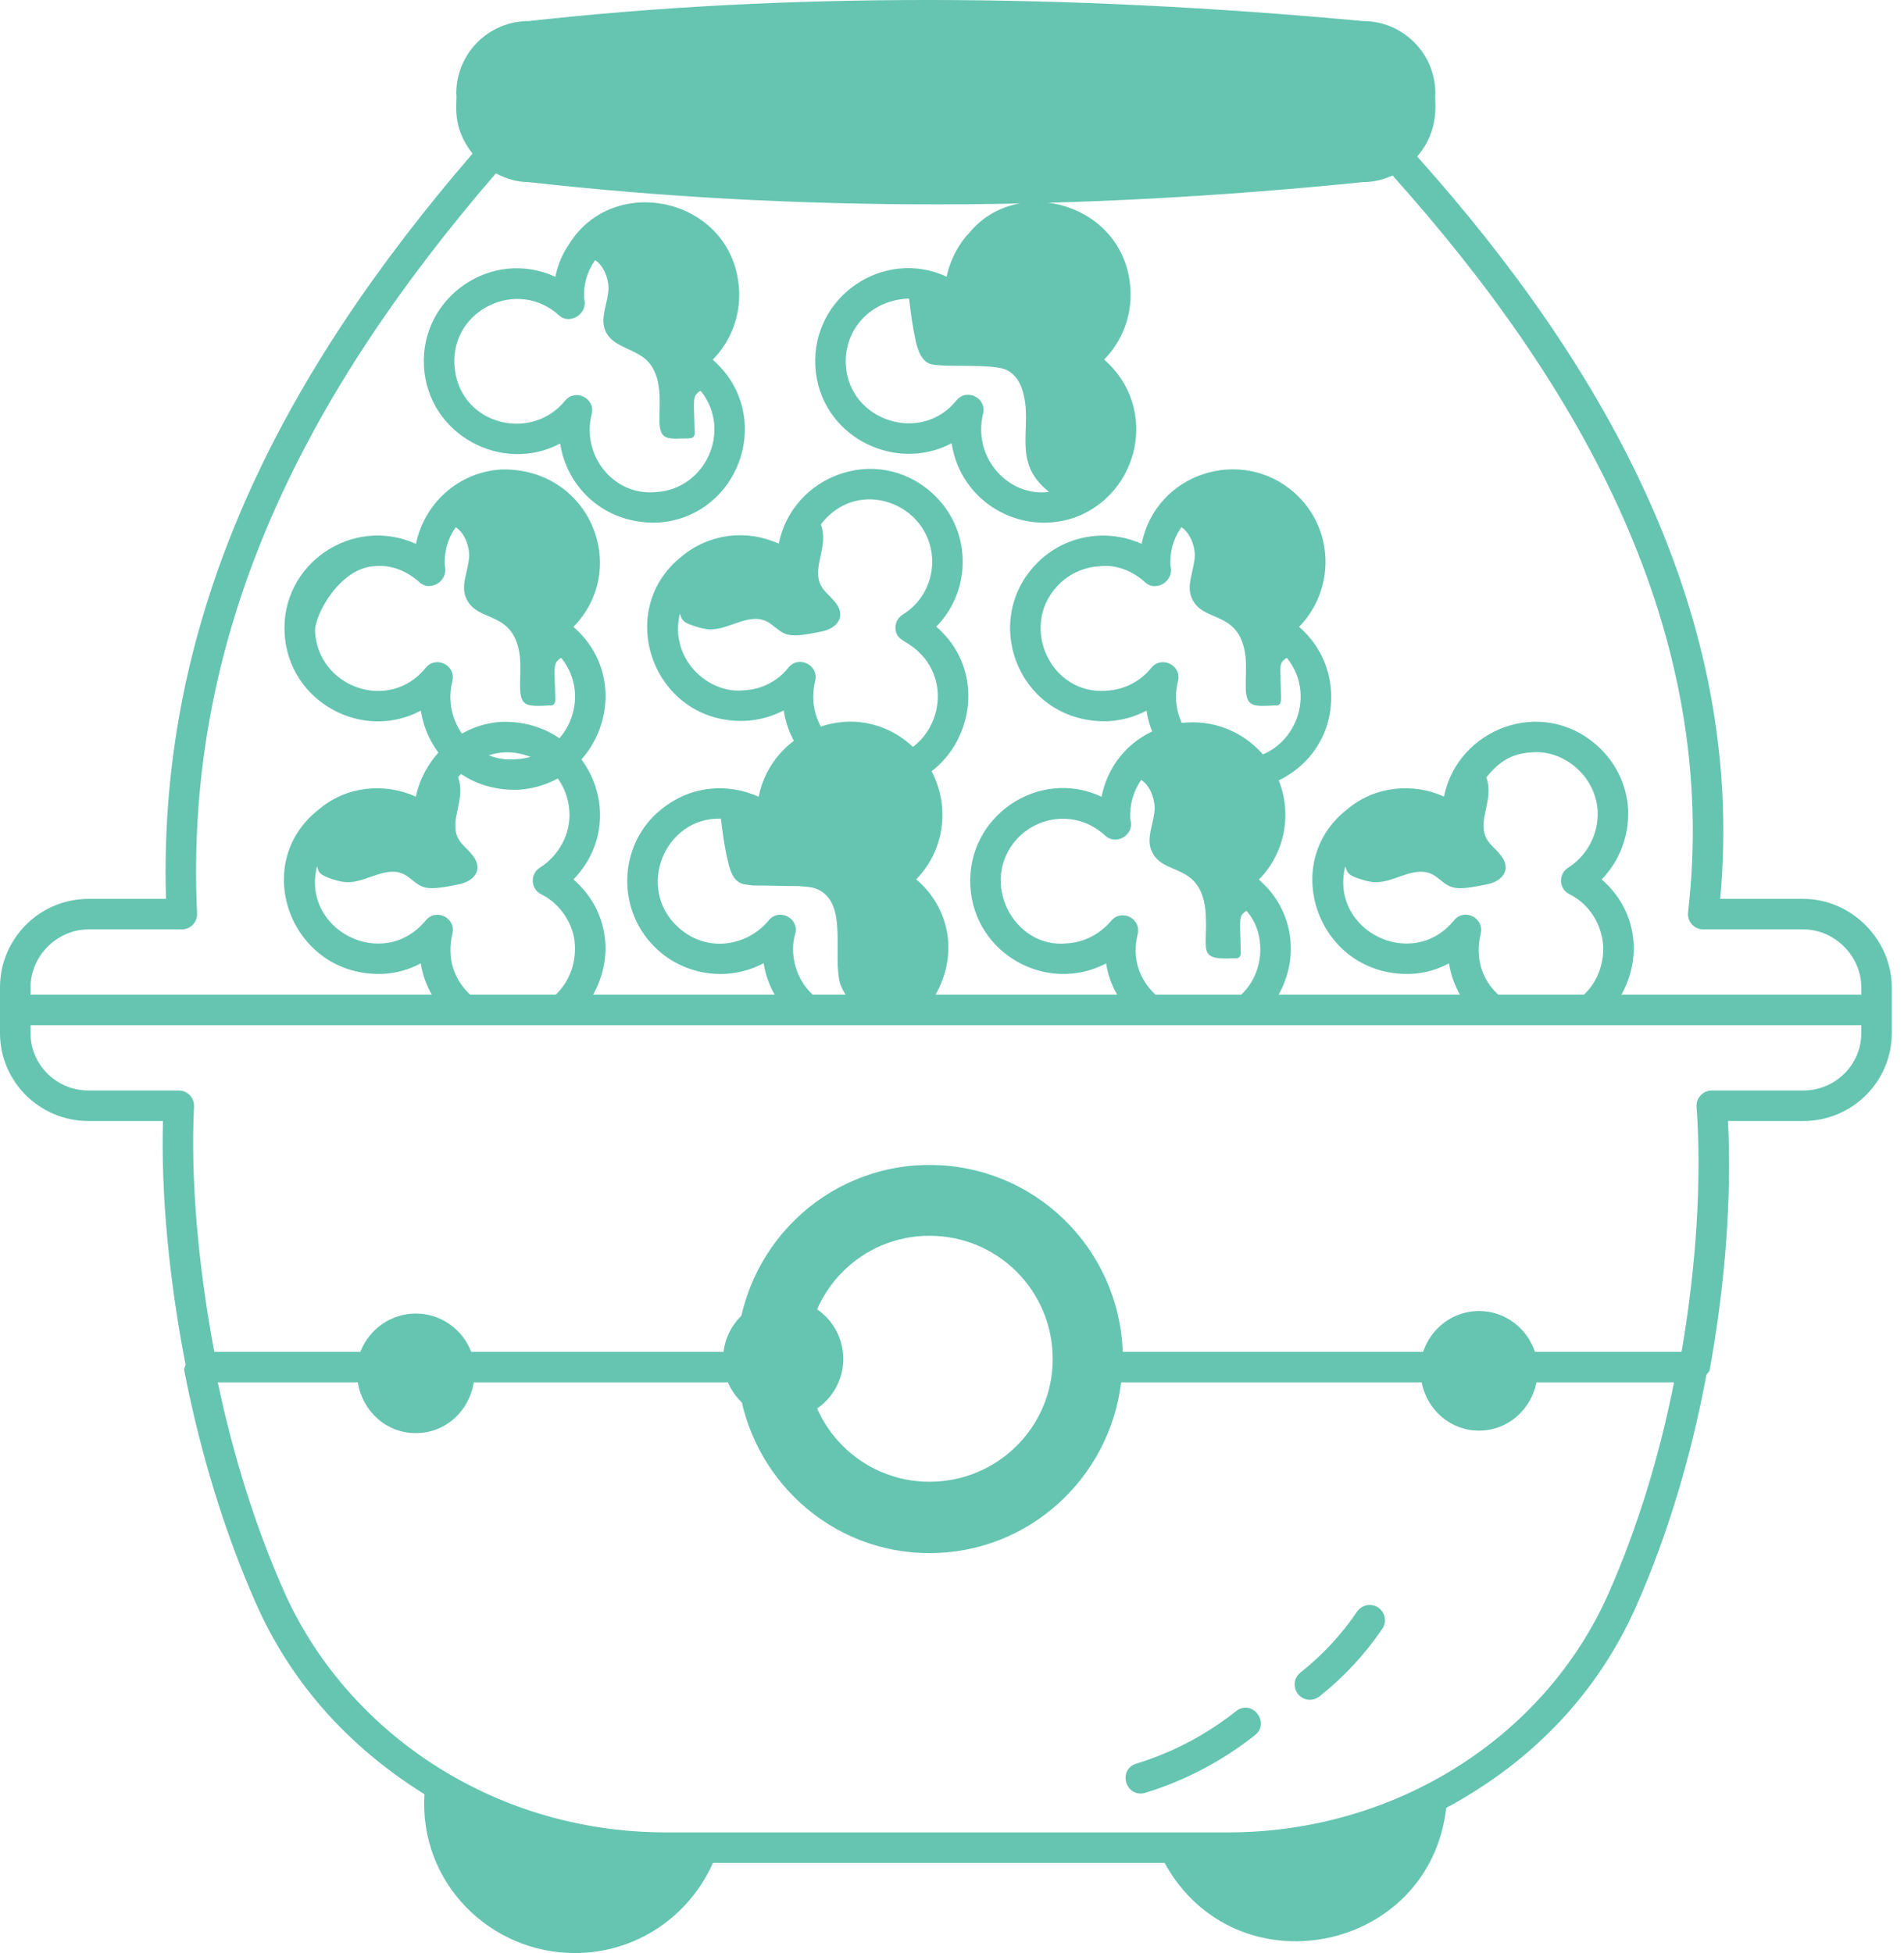 <svg width="78" height="80" viewBox="0 0 78 80" fill="none" xmlns="http://www.w3.org/2000/svg">
<path d="M17.241 29.107C17.511 30.911 19.069 32.421 21.227 32.349C24.602 32.152 26.077 27.913 23.491 25.677C25.846 23.264 24.15 19.162 20.551 19.229C18.776 19.328 17.375 20.629 17.041 22.278C14.447 21.104 11.495 23.096 11.66 25.95C11.819 28.748 14.847 30.387 17.241 29.107ZM15.32 23.194C16.016 23.113 16.681 23.392 17.201 23.865C17.611 24.236 18.387 23.825 18.222 23.165C18.191 22.625 18.333 22.093 18.637 21.643C18.647 21.626 18.663 21.614 18.674 21.597C19.02 21.826 19.211 22.322 19.221 22.726C19.215 23.34 18.841 23.961 19.104 24.519C19.563 25.539 21.069 24.952 21.299 26.904C21.373 27.744 21.174 28.562 21.503 28.801C21.697 28.955 22.178 28.913 22.503 28.894C22.684 28.92 22.758 28.81 22.748 28.635C22.721 27.265 22.633 27.191 22.98 26.948C22.99 26.959 23.005 26.964 23.014 26.976C24.275 28.57 23.218 30.981 21.156 31.099C19.403 31.268 18.106 29.569 18.53 27.903C18.697 27.261 17.864 26.837 17.441 27.354C15.933 29.206 13.038 28.153 12.908 25.879C12.869 25.201 13.92 23.274 15.32 23.194ZM42.351 23.206C40.181 25.621 41.841 29.658 45.409 29.541C45.966 29.507 46.494 29.361 46.968 29.109C47.099 29.986 47.53 30.784 48.201 31.385C50.722 33.635 54.721 31.71 54.528 28.328C54.485 27.547 54.206 26.812 53.722 26.199L53.718 26.197C53.566 26.006 53.399 25.831 53.218 25.677C54.713 24.144 54.671 21.645 53.028 20.183C50.871 18.27 47.359 19.35 46.768 22.278C45.296 21.61 43.495 21.929 42.351 23.206ZM46.929 23.865C47.344 24.246 48.124 23.822 47.948 23.165C47.918 22.625 48.059 22.093 48.363 21.643C48.374 21.626 48.39 21.613 48.401 21.596C48.747 21.826 48.938 22.322 48.948 22.726C48.942 23.34 48.568 23.961 48.831 24.519C49.29 25.539 50.796 24.952 51.026 26.904C51.065 27.351 51.023 27.804 51.035 28.253C51.075 28.954 51.354 28.944 52.23 28.894C52.299 28.904 52.367 28.9 52.406 28.857C52.518 28.756 52.474 28.637 52.452 27.518C52.432 27.17 52.517 27.082 52.707 26.948C52.717 26.961 52.733 26.965 52.743 26.978C53.992 28.558 52.957 30.98 50.883 31.099C49.313 31.27 47.806 29.675 48.257 27.903C48.424 27.259 47.59 26.838 47.167 27.354C46.709 27.918 46.059 28.25 45.337 28.291C43.065 28.484 41.771 25.713 43.282 24.041C43.737 23.533 44.364 23.233 45.047 23.194C45.742 23.113 46.409 23.392 46.929 23.865ZM27.918 22.798C25.109 25.032 26.776 29.673 30.542 29.527C31.104 29.495 31.632 29.349 32.106 29.099C32.374 30.901 33.937 32.421 36.09 32.349C39.488 32.151 40.926 27.879 38.355 25.669C39.835 24.168 39.827 21.654 38.164 20.176C35.91 18.175 32.465 19.465 31.903 22.271C30.592 21.67 29.046 21.853 27.918 22.798ZM38.185 22.859C38.238 23.802 37.777 24.688 36.984 25.171C36.791 25.291 36.676 25.503 36.684 25.728C36.706 26.312 37.201 26.157 37.881 26.966C39.127 28.548 38.093 30.98 36.02 31.099C34.538 31.255 32.936 29.768 33.395 27.884C33.551 27.238 32.712 26.83 32.299 27.347C31.852 27.906 31.205 28.238 30.473 28.277C28.978 28.433 27.406 26.957 27.853 25.131C27.923 25.363 27.957 25.481 28.358 25.616C28.594 25.698 28.83 25.766 29.063 25.78C29.91 25.814 30.763 24.988 31.558 25.543C32.153 25.984 32.151 26.183 33.609 25.876C34.339 25.753 34.716 25.199 34.15 24.591C33.974 24.382 33.747 24.218 33.623 23.966C33.253 23.227 33.967 22.384 33.627 21.478C35.141 19.502 38.055 20.616 38.185 22.859Z" fill="#65C5B1"/>
<path d="M22.949 18.167C23.215 19.955 24.757 21.478 26.935 21.407C30.028 21.227 31.577 17.617 29.702 15.259L29.7 15.257C29.547 15.066 29.38 14.891 29.199 14.734C29.938 13.98 30.34 12.942 30.277 11.863C30.066 8.126 25.147 6.997 23.295 10.027C23.029 10.418 22.844 10.867 22.749 11.338C20.141 10.141 17.205 12.177 17.368 15.013C17.526 17.798 20.561 19.432 22.949 18.167ZM22.909 12.925C23.321 13.308 24.107 12.882 23.93 12.222C23.899 11.685 24.041 11.153 24.346 10.704C24.356 10.686 24.372 10.674 24.383 10.657C24.729 10.886 24.92 11.382 24.929 11.785C24.923 12.399 24.549 13.021 24.813 13.579C25.094 14.203 25.971 14.276 26.474 14.739C27.189 15.405 26.997 16.583 27.016 17.312C27.047 17.857 27.213 17.958 27.681 17.97C28.255 17.937 28.476 18.038 28.456 17.694C28.428 16.287 28.349 16.245 28.688 16.008C28.698 16.021 28.714 16.026 28.725 16.038C29.993 17.633 28.907 20.046 26.864 20.157C25.134 20.321 23.812 18.653 24.238 16.963C24.405 16.321 23.572 15.897 23.148 16.414C21.73 18.157 18.753 17.376 18.616 14.94C18.487 12.67 21.215 11.371 22.909 12.925ZM38.985 18.157C39.342 20.542 41.776 21.972 44.024 21.199C46.659 20.246 47.507 16.725 45.234 14.727C45.973 13.978 46.373 12.938 46.311 11.849C46.111 8.339 41.708 7.116 39.719 9.524C39.311 9.939 38.925 10.616 38.781 11.334C36.194 10.137 33.24 12.157 33.402 15.013C33.562 17.823 36.612 19.408 38.985 18.157ZM37.167 12.232C37.174 12.232 37.182 12.232 37.189 12.232C37.208 12.232 37.225 12.242 37.245 12.243C37.306 12.822 37.391 13.411 37.516 13.986C37.605 14.349 37.736 14.751 38.072 14.895C38.561 15.085 40.731 14.855 41.279 15.177C41.602 15.349 41.813 15.692 41.901 16.041C42.338 17.513 41.401 18.912 42.97 20.143C42.945 20.145 42.925 20.156 42.899 20.157C41.274 20.322 39.837 18.721 40.274 16.944C40.431 16.297 39.596 15.887 39.179 16.404C37.754 18.188 34.785 17.267 34.65 14.942C34.572 13.559 35.599 12.321 37.167 12.232Z" fill="#65C5B1"/>
<path d="M6.801 36.819H3.625C1.626 36.819 0 38.445 0 40.445C0 40.697 0 42.572 0 42.32C0 44.305 1.626 45.918 3.625 45.918H6.676C6.592 48.87 6.919 52.376 7.601 55.899C7.587 55.974 7.53 56.039 7.545 56.116C8.201 59.507 9.214 62.806 10.475 65.652C11.845 68.765 14.119 71.455 17.388 73.493C17.166 77.148 20.098 80 23.552 80C26.07 80 28.242 78.487 29.206 76.307H47.709C50.614 81.586 58.562 80.017 59.248 74.052C62.987 72.041 65.552 69.142 67.043 65.762C68.301 62.919 69.286 59.656 69.905 56.314C69.952 56.244 70.024 56.194 70.04 56.106C70.683 52.591 70.946 49.002 70.79 45.918H73.876C75.874 45.918 77.5 44.305 77.5 42.32C77.5 42.068 77.5 40.193 77.5 40.445C77.5 38.48 75.84 36.819 73.876 36.819H70.469C71.545 25.248 65.774 15.04 58.057 6.41C59.025 5.286 58.756 4.15 58.802 3.831C58.802 2.188 57.477 0.863 55.834 0.863C43.623 -0.27 32.177 -0.306 21.658 0.863C20.015 0.863 18.691 2.188 18.691 3.831C18.745 4.224 18.464 5.153 19.357 6.294C11.665 15.21 6.446 25.051 6.801 36.819ZM65.901 65.257C63.272 71.21 57.113 75.057 50.31 75.057H27.288C20.084 75.057 14.115 70.819 11.619 65.147C10.487 62.593 9.561 59.659 8.922 56.622H14.659C14.843 57.792 15.812 58.703 17.034 58.703C18.257 58.703 19.226 57.792 19.41 56.622H30.247C30.723 60.546 34.027 63.618 38.075 63.618C42.147 63.618 45.453 60.546 45.929 56.622H58.236C58.462 57.741 59.405 58.6 60.59 58.6C61.776 58.6 62.719 57.741 62.945 56.622H68.579C67.974 59.681 67.053 62.652 65.901 65.257ZM33.05 55.669C33.05 52.868 35.3 50.618 38.075 50.618C40.875 50.618 43.125 52.868 43.125 55.669C43.125 58.444 40.875 60.694 38.075 60.694C35.3 60.694 33.05 58.444 33.05 55.669ZM76.25 42.32C76.25 43.614 75.184 44.668 73.876 44.668H70.126C69.768 44.668 69.476 44.974 69.502 45.337C69.718 48.32 69.492 51.862 68.888 55.372H62.883C62.554 54.406 61.667 53.701 60.59 53.701C59.514 53.701 58.627 54.406 58.298 55.372H45.996C45.837 51.113 42.374 47.718 38.075 47.718C33.802 47.718 30.339 51.113 30.18 55.372H19.306C18.95 54.458 18.074 53.804 17.034 53.804C15.995 53.804 15.119 54.458 14.763 55.372H8.778C8.105 51.78 7.803 48.229 7.949 45.325C7.968 44.956 7.67 44.668 7.325 44.668H3.625C2.316 44.668 1.25 43.614 1.25 42.32V41.993C9.265 41.993 67.33 41.993 76.25 41.993V42.32ZM18.535 38.235C18.686 37.589 17.857 37.194 17.443 37.698C15.706 39.815 12.328 38.105 12.987 35.481C13.017 35.583 13.036 35.692 13.114 35.761C13.31 35.961 13.918 36.119 14.199 36.136C15.047 36.17 15.9 35.344 16.695 35.899C17.29 36.34 17.288 36.539 18.746 36.232C19.475 36.109 19.853 35.556 19.287 34.947C19.111 34.739 18.884 34.574 18.76 34.322C18.391 33.585 19.101 32.745 18.765 31.84C20.41 29.823 23.201 31.047 23.326 33.233C23.385 34.134 22.909 35.04 22.117 35.542C21.704 35.8 21.736 36.416 22.173 36.631C22.993 37.035 23.52 37.907 23.551 38.719L23.552 38.724C23.588 39.505 23.303 40.23 22.766 40.743H19.26C18.582 40.102 18.3 39.245 18.535 38.235ZM32.572 38.277C32.774 37.62 31.922 37.175 31.491 37.698C30.662 38.716 29.014 39.083 27.799 37.996C26.012 36.393 27.241 33.46 29.532 33.534C29.605 34.12 29.679 34.707 29.825 35.294C30.045 36.319 30.477 36.206 30.85 36.269C31.475 36.269 32.075 36.294 32.7 36.294C33.001 36.319 33.325 36.319 33.575 36.468C34.737 37.094 34.089 39.155 34.425 40.319C34.481 40.467 34.559 40.605 34.636 40.743H33.297C32.552 40.076 32.354 38.987 32.572 38.277ZM46.606 38.272C46.768 37.636 45.957 37.207 45.524 37.713C45.048 38.277 44.397 38.606 43.69 38.643C41.53 38.856 40.101 36.119 41.639 34.39C42.531 33.391 44.148 33.187 45.278 34.229C45.755 34.662 46.513 34.162 46.3 33.548C46.279 32.956 46.417 32.435 46.75 31.945C47.101 32.171 47.293 32.675 47.303 33.082C47.297 33.696 46.923 34.318 47.186 34.875C47.645 35.895 49.151 35.308 49.381 37.26C49.524 38.899 48.943 39.344 50.585 39.25C50.766 39.276 50.84 39.166 50.83 38.991C50.802 37.577 50.724 37.543 51.06 37.307C51.071 37.321 51.087 37.332 51.097 37.347C51.42 37.727 51.606 38.223 51.626 38.743L51.627 38.748C51.663 39.524 51.374 40.254 50.847 40.743H47.335C46.677 40.124 46.361 39.253 46.606 38.272ZM60.659 38.233C60.806 37.591 59.982 37.187 59.565 37.698C57.852 39.806 54.454 38.121 55.111 35.484C55.18 35.718 55.218 35.837 55.617 35.972C55.854 36.054 56.089 36.122 56.322 36.136C57.169 36.17 58.022 35.344 58.818 35.899C59.415 36.342 59.411 36.539 60.868 36.232C61.598 36.109 61.975 35.556 61.409 34.947C61.234 34.739 61.006 34.574 60.883 34.322C60.513 33.585 61.222 32.748 60.888 31.842C61.347 31.278 61.843 30.869 62.736 30.818C64.037 30.696 65.368 31.767 65.45 33.221C65.491 34.156 65.027 35.044 64.241 35.542C63.828 35.802 63.863 36.416 64.298 36.631C65.095 37.023 65.607 37.83 65.676 38.731C65.71 39.512 65.426 40.232 64.891 40.743H61.379C60.728 40.145 60.418 39.277 60.659 38.233ZM20.314 7.101C20.722 7.312 21.166 7.46 21.658 7.46C32.732 8.705 44.151 8.646 55.834 7.46C56.27 7.46 56.677 7.356 57.049 7.189C64.776 15.82 70.487 25.905 69.154 37.371C69.112 37.751 69.409 38.069 69.775 38.069H73.876C75.162 38.069 76.25 39.158 76.25 40.445V40.743H66.424C67.336 39.103 66.977 37.195 65.616 36.023C66.343 35.269 66.746 34.236 66.699 33.157C66.642 32.144 66.188 31.211 65.421 30.533C63.148 28.513 59.708 29.857 59.155 32.63C57.907 32.059 56.325 32.184 55.192 33.15C52.346 35.356 54.019 40.023 57.809 39.893C58.361 39.864 58.887 39.715 59.361 39.461C59.429 39.919 59.587 40.349 59.809 40.743H52.382C53.3 39.079 52.904 37.166 51.571 36.031C53.088 34.494 53.007 31.982 51.384 30.545C49.236 28.64 45.714 29.698 45.127 32.635C42.559 31.43 39.587 33.433 39.752 36.304C39.91 39.088 42.907 40.728 45.314 39.463C45.382 39.917 45.539 40.347 45.765 40.743H38.327C39.28 39.06 38.889 37.169 37.534 36.019C39.038 34.48 38.954 31.986 37.336 30.535C35.083 28.51 31.632 29.846 31.079 32.635C29.812 32.07 28.313 32.162 27.085 33.155C25.317 34.573 25.194 37.336 26.964 38.926C28.067 39.916 29.785 40.247 31.285 39.454C31.352 39.915 31.513 40.348 31.734 40.743H24.299C25.212 39.103 24.857 37.2 23.491 36.023C25.889 33.546 24.076 29.455 20.537 29.568C18.712 29.682 17.358 31.085 17.037 32.632C15.773 32.056 14.194 32.187 13.068 33.15C10.2 35.37 11.909 40.022 15.684 39.893C16.237 39.864 16.763 39.715 17.239 39.461C17.307 39.915 17.463 40.346 17.689 40.743H1.25V40.445C1.25 39.158 2.338 38.069 3.625 38.069H7.45C7.805 38.069 8.092 37.773 8.074 37.415C7.519 25.749 12.621 16.013 20.314 7.101Z" fill="#65C5B1"/>
<path d="M50.636 70.091C49.415 71.058 48.042 71.781 46.551 72.24C45.772 72.482 46.112 73.662 46.92 73.436C48.558 72.931 50.069 72.135 51.412 71.073C52.057 70.562 51.291 69.578 50.636 70.091ZM55.595 66.014C54.951 66.961 54.171 67.801 53.274 68.509C52.81 68.877 53.073 69.625 53.662 69.625C53.799 69.625 53.935 69.581 54.05 69.491C55.046 68.702 55.914 67.769 56.628 66.717C56.822 66.432 56.749 66.043 56.463 65.848C56.181 65.658 55.791 65.726 55.595 66.014ZM34.545 55.662C34.545 54.303 33.444 53.202 32.085 53.202C30.726 53.202 29.625 54.303 29.625 55.662C29.625 57.021 30.726 58.122 32.085 58.122C33.444 58.122 34.545 57.021 34.545 55.662Z" fill="#65C5B1"/>
</svg>
